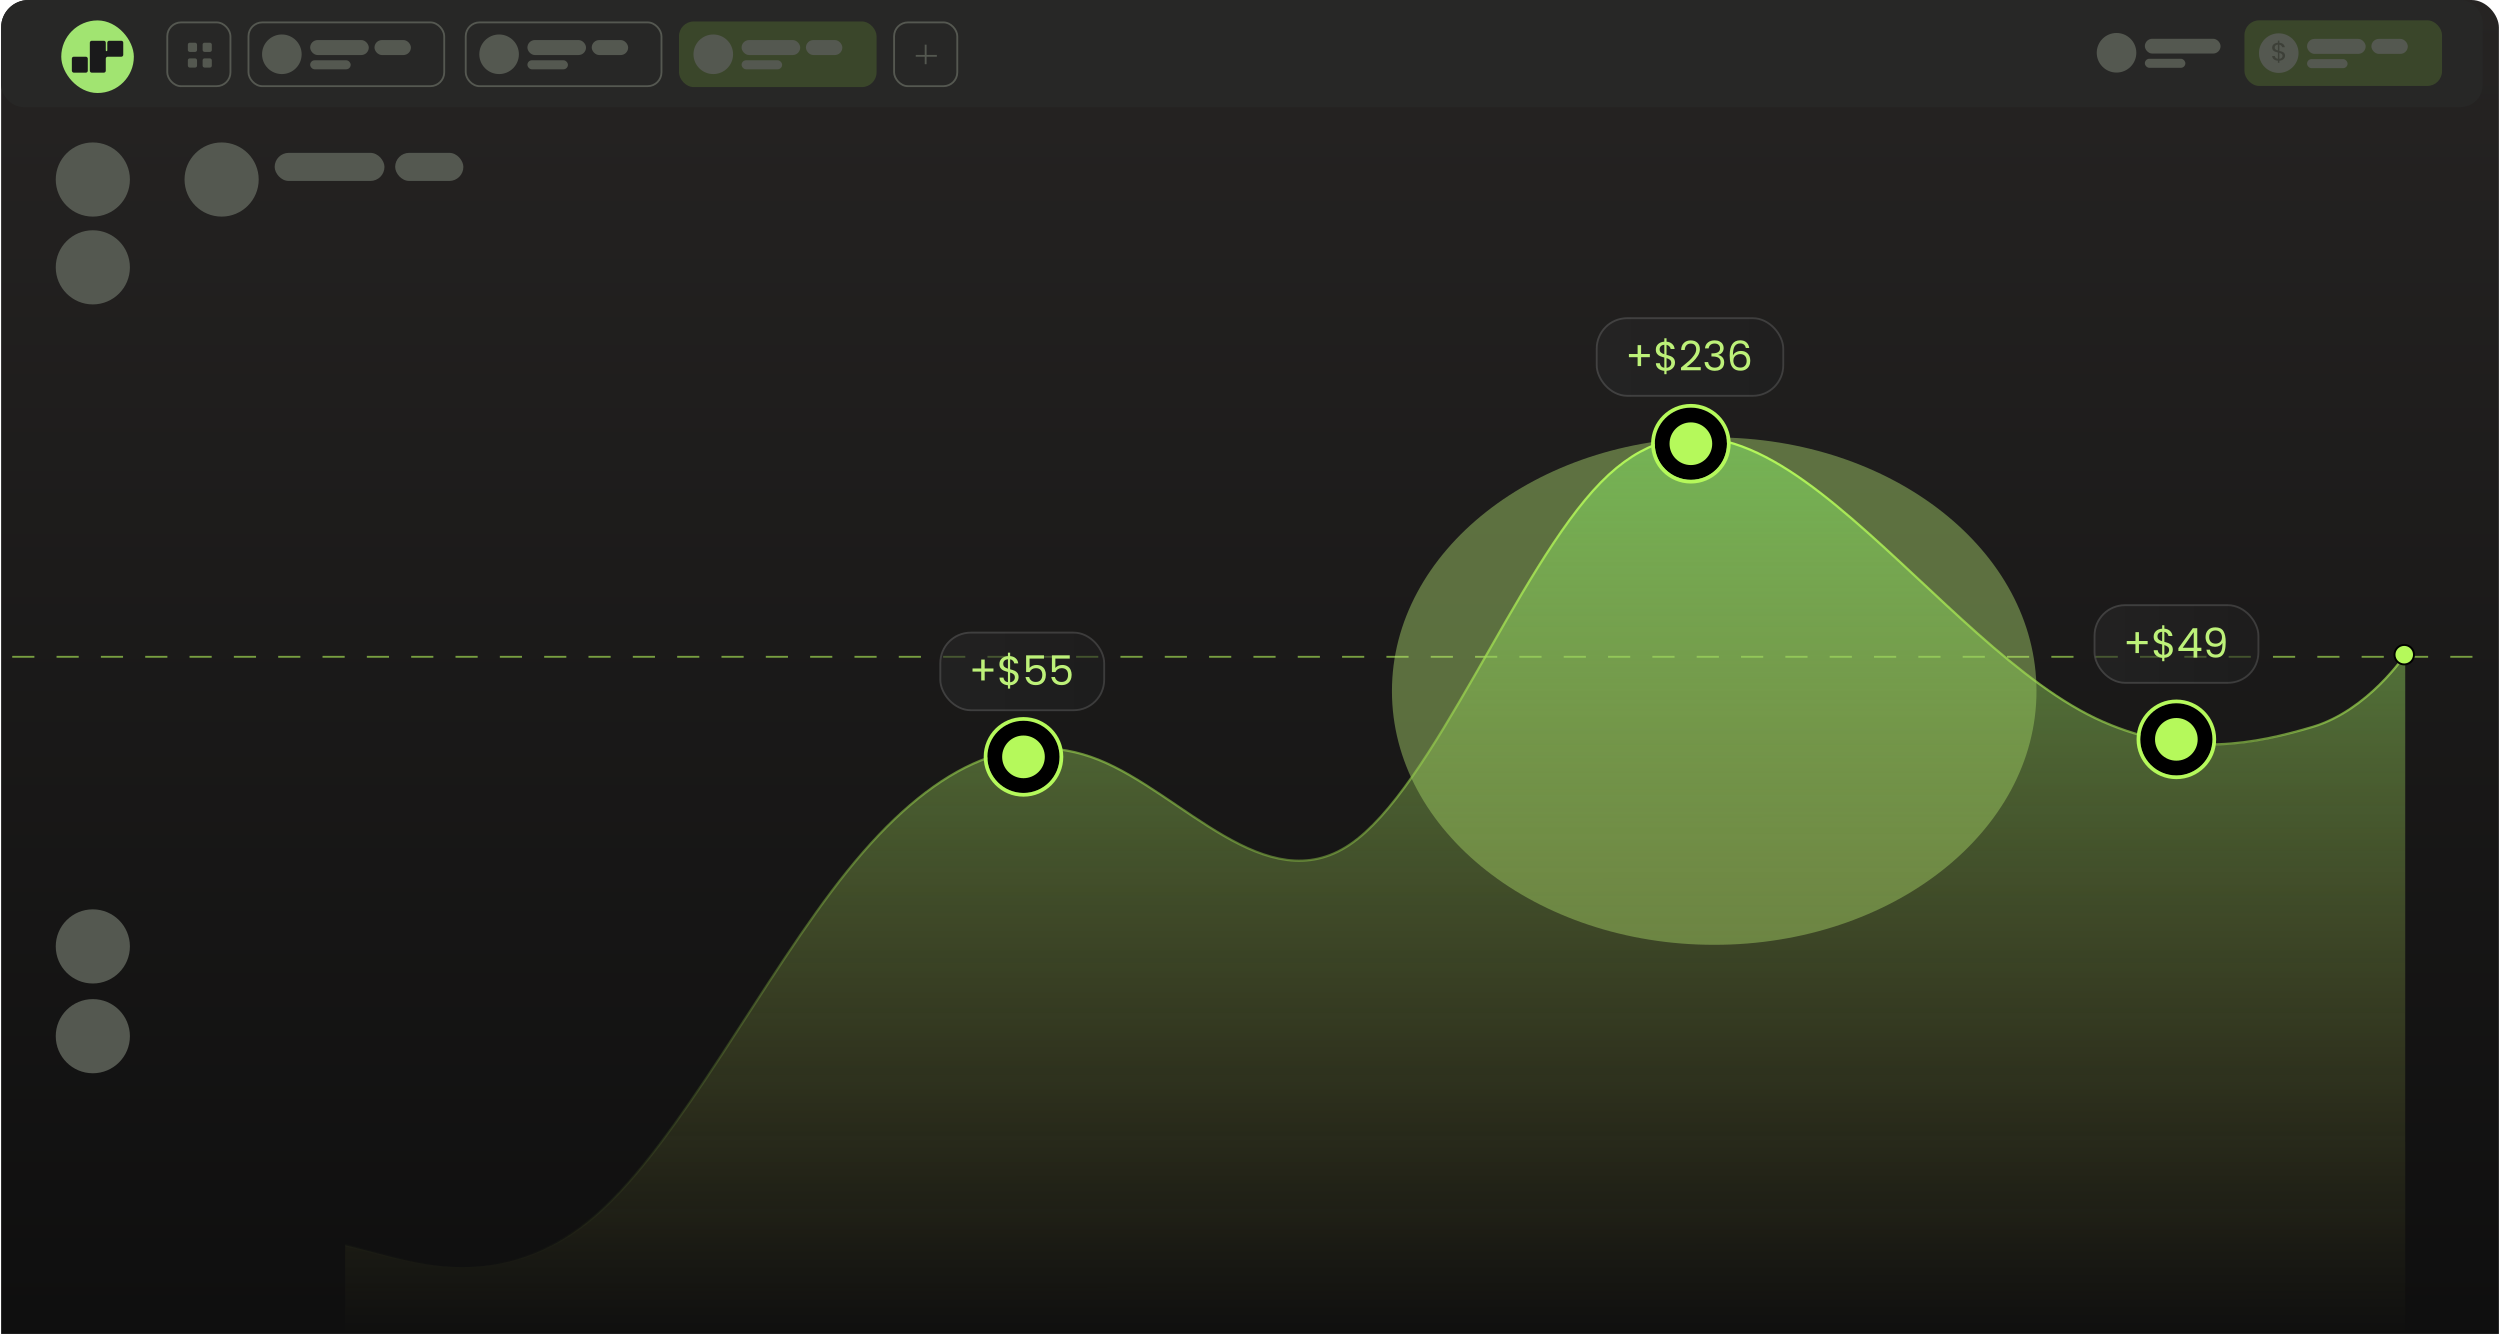 <?xml version="1.0" encoding="UTF-8"?> <svg xmlns="http://www.w3.org/2000/svg" width="1102" height="588" viewBox="0 0 1102 588" fill="none"><g clip-path="url(#clip0_9_4016)"><rect x="0.492" width="1101.02" height="609" rx="12.09" fill="url(#paint0_linear_9_4016)"></rect><path opacity="0.6" d="M-33.692 289.519L1093.53 289.519" stroke="#B5F95B" stroke-width="0.814" stroke-dasharray="9.77 9.77"></path><rect x="414.086" y="278.452" width="73.044" height="35.022" rx="13.836" fill="url(#paint1_linear_9_4016)" fill-opacity="0.6"></rect><rect x="414.493" y="278.859" width="72.23" height="34.208" rx="13.429" stroke="white" stroke-opacity="0.14" stroke-width="0.814"></rect><path d="M437.913 296.045H434.058V299.954H432.52V296.045H428.683V294.651H432.52V290.724H434.058V294.651H437.913V296.045ZM449 298.506C449 299.085 448.855 299.64 448.566 300.171C448.276 300.69 447.848 301.124 447.281 301.474C446.726 301.824 446.056 302.023 445.272 302.072V303.538H444.295V302.072C443.197 301.975 442.304 301.625 441.616 301.022C440.928 300.407 440.578 299.628 440.566 298.687H442.322C442.37 299.194 442.557 299.634 442.883 300.008C443.221 300.382 443.691 300.618 444.295 300.714V296.19C443.486 295.985 442.835 295.773 442.34 295.556C441.845 295.339 441.423 295.001 441.073 294.543C440.723 294.084 440.548 293.469 440.548 292.697C440.548 291.719 440.886 290.911 441.562 290.272C442.249 289.632 443.16 289.276 444.295 289.204V287.702H445.272V289.204C446.297 289.288 447.124 289.62 447.751 290.199C448.379 290.766 448.741 291.508 448.837 292.425H447.082C447.021 292.003 446.834 291.623 446.521 291.285C446.207 290.935 445.791 290.706 445.272 290.597V295.013C446.068 295.218 446.714 295.43 447.208 295.647C447.715 295.852 448.137 296.184 448.475 296.642C448.825 297.101 449 297.722 449 298.506ZM442.231 292.606C442.231 293.197 442.406 293.65 442.756 293.964C443.106 294.277 443.619 294.537 444.295 294.742V290.561C443.667 290.621 443.166 290.827 442.792 291.177C442.418 291.514 442.231 291.991 442.231 292.606ZM445.272 300.732C445.923 300.66 446.43 300.425 446.792 300.027C447.166 299.628 447.353 299.152 447.353 298.597C447.353 298.006 447.172 297.553 446.81 297.239C446.448 296.914 445.935 296.654 445.272 296.461V300.732ZM460.186 290.308H453.834V294.434C454.111 294.048 454.521 293.734 455.064 293.493C455.607 293.24 456.192 293.113 456.82 293.113C457.821 293.113 458.636 293.324 459.263 293.746C459.89 294.157 460.337 294.694 460.602 295.357C460.88 296.009 461.019 296.702 461.019 297.438C461.019 298.307 460.856 299.085 460.53 299.773C460.204 300.461 459.703 301.004 459.028 301.402C458.364 301.8 457.538 301.999 456.548 301.999C455.281 301.999 454.256 301.673 453.472 301.022C452.687 300.37 452.211 299.502 452.042 298.416H453.653C453.809 299.104 454.141 299.64 454.648 300.027C455.155 300.413 455.794 300.606 456.566 300.606C457.52 300.606 458.237 300.322 458.72 299.755C459.203 299.176 459.444 298.416 459.444 297.475C459.444 296.534 459.203 295.81 458.72 295.303C458.237 294.784 457.526 294.525 456.584 294.525C455.945 294.525 455.384 294.682 454.901 294.995C454.431 295.297 454.087 295.713 453.87 296.244H452.313V288.86H460.186V290.308ZM471.55 290.308H465.198V294.434C465.475 294.048 465.886 293.734 466.429 293.493C466.972 293.24 467.557 293.113 468.184 293.113C469.186 293.113 470 293.324 470.627 293.746C471.255 294.157 471.701 294.694 471.967 295.357C472.244 296.009 472.383 296.702 472.383 297.438C472.383 298.307 472.22 299.085 471.894 299.773C471.568 300.461 471.068 301.004 470.392 301.402C469.728 301.8 468.902 301.999 467.913 301.999C466.646 301.999 465.62 301.673 464.836 301.022C464.052 300.37 463.575 299.502 463.406 298.416H465.017C465.174 299.104 465.506 299.64 466.012 300.027C466.519 300.413 467.159 300.606 467.931 300.606C468.884 300.606 469.602 300.322 470.084 299.755C470.567 299.176 470.808 298.416 470.808 297.475C470.808 296.534 470.567 295.81 470.084 295.303C469.602 294.784 468.89 294.525 467.949 294.525C467.309 294.525 466.748 294.682 466.266 294.995C465.795 295.297 465.451 295.713 465.234 296.244H463.678V288.86H471.55V290.308Z" fill="#BDF179"></path><g opacity="0.4" filter="url(#filter0_f_9_4016)"><ellipse cx="755.626" cy="304.647" rx="142.056" ry="111.832" fill="#BDF179"></ellipse></g><path d="M170.588 553.55L152.139 548.857V625.533H1060.22V288.587C1060.22 288.587 1045.17 312.241 1019.27 320.465C993.38 328.688 963.925 334.313 927.026 318.146C890.126 301.978 853.227 260.41 816.327 228.67C779.428 196.93 742.529 175.017 705.629 212.663C668.73 250.308 631.83 347.511 594.931 372.35C558.032 397.189 521.132 349.664 484.233 334.896C447.334 320.129 410.434 338.119 373.535 383.931C336.635 429.744 299.736 503.378 262.837 535.503C225.937 567.628 189.038 558.242 170.588 553.55Z" fill="url(#paint2_linear_9_4016)"></path><path d="M152.139 548.857L170.588 553.55C189.038 558.242 225.937 567.628 262.837 535.503C299.736 503.378 336.635 429.744 373.535 383.931C410.434 338.119 447.334 320.129 484.233 334.896C521.132 349.664 558.032 397.189 594.931 372.35C631.83 347.511 668.73 250.308 705.629 212.663C742.529 175.017 779.428 196.93 816.327 228.67C853.227 260.41 890.126 301.978 927.026 318.146C963.925 334.313 994.687 327.725 1019.27 320.465C1043.86 313.205 1060.22 288.587 1060.22 288.587" stroke="url(#paint3_linear_9_4016)" stroke-width="1.007"></path><circle cx="451.151" cy="333.624" r="12.659" fill="#B5F95B" stroke="black" stroke-width="6.511"></circle><circle cx="451.151" cy="333.624" r="16.728" stroke="#B5F95B" stroke-width="1.628"></circle><circle cx="745.338" cy="195.597" r="12.659" fill="#B5F95B" stroke="black" stroke-width="6.511"></circle><circle cx="745.338" cy="195.597" r="16.728" stroke="#B5F95B" stroke-width="1.628"></circle><rect x="703.425" y="139.854" width="83.044" height="35.022" rx="13.836" fill="url(#paint4_linear_9_4016)" fill-opacity="0.6"></rect><rect x="703.832" y="140.261" width="82.23" height="34.208" rx="13.429" stroke="white" stroke-opacity="0.14" stroke-width="0.814"></rect><path d="M727.252 157.447H723.397V161.356H721.859V157.447H718.022V156.053H721.859V152.126H723.397V156.053H727.252V157.447ZM738.339 159.908C738.339 160.488 738.194 161.043 737.905 161.573C737.615 162.092 737.187 162.527 736.62 162.876C736.065 163.226 735.395 163.425 734.611 163.474V164.94H733.634V163.474C732.536 163.377 731.643 163.027 730.955 162.424C730.267 161.809 729.918 161.03 729.905 160.089H731.661C731.709 160.596 731.896 161.036 732.222 161.411C732.56 161.785 733.03 162.02 733.634 162.116V157.592C732.825 157.387 732.174 157.176 731.679 156.958C731.184 156.741 730.762 156.403 730.412 155.945C730.062 155.486 729.887 154.871 729.887 154.099C729.887 153.122 730.225 152.313 730.901 151.674C731.589 151.034 732.5 150.678 733.634 150.606V149.104H734.611V150.606C735.637 150.69 736.463 151.022 737.09 151.601C737.718 152.168 738.08 152.91 738.176 153.827H736.421C736.361 153.405 736.173 153.025 735.86 152.687C735.546 152.337 735.13 152.108 734.611 151.999V156.415C735.407 156.621 736.053 156.832 736.548 157.049C737.054 157.254 737.477 157.586 737.814 158.044C738.164 158.503 738.339 159.124 738.339 159.908ZM731.571 154.008C731.571 154.6 731.745 155.052 732.095 155.366C732.445 155.679 732.958 155.939 733.634 156.144V151.963C733.006 152.024 732.506 152.229 732.132 152.579C731.758 152.916 731.571 153.393 731.571 154.008ZM734.611 162.134C735.263 162.062 735.769 161.827 736.131 161.429C736.505 161.03 736.692 160.554 736.692 159.999C736.692 159.408 736.511 158.955 736.149 158.641C735.787 158.316 735.275 158.056 734.611 157.863V162.134ZM740.983 162.044C742.515 160.813 743.716 159.806 744.584 159.022C745.453 158.225 746.183 157.399 746.774 156.542C747.378 155.673 747.679 154.823 747.679 153.99C747.679 153.206 747.486 152.591 747.1 152.144C746.726 151.686 746.117 151.457 745.272 151.457C744.452 151.457 743.812 151.716 743.354 152.235C742.907 152.741 742.666 153.423 742.63 154.28H741.037C741.085 152.929 741.496 151.885 742.268 151.149C743.04 150.413 744.035 150.045 745.254 150.045C746.497 150.045 747.48 150.389 748.204 151.076C748.94 151.764 749.308 152.711 749.308 153.918C749.308 154.919 749.006 155.897 748.403 156.85C747.812 157.791 747.136 158.623 746.376 159.347C745.616 160.059 744.645 160.892 743.462 161.845H749.688V163.22H740.983V162.044ZM751.556 153.574C751.64 152.464 752.068 151.595 752.841 150.968C753.613 150.34 754.614 150.027 755.845 150.027C756.665 150.027 757.371 150.178 757.962 150.479C758.566 150.769 759.018 151.167 759.32 151.674C759.634 152.18 759.79 152.754 759.79 153.393C759.79 154.141 759.573 154.787 759.139 155.33C758.717 155.872 758.162 156.222 757.474 156.379V156.47C758.258 156.663 758.879 157.043 759.338 157.61C759.796 158.177 760.026 158.919 760.026 159.836C760.026 160.524 759.869 161.145 759.555 161.7C759.241 162.243 758.771 162.671 758.143 162.985C757.516 163.299 756.762 163.456 755.881 163.456C754.602 163.456 753.553 163.124 752.732 162.46C751.912 161.785 751.453 160.831 751.357 159.601H752.949C753.034 160.325 753.329 160.916 753.836 161.374C754.343 161.833 755.018 162.062 755.863 162.062C756.708 162.062 757.347 161.845 757.781 161.411C758.228 160.964 758.451 160.391 758.451 159.691C758.451 158.786 758.149 158.135 757.546 157.737C756.943 157.338 756.032 157.139 754.813 157.139H754.397V155.764H754.831C755.941 155.752 756.78 155.571 757.347 155.221C757.914 154.859 758.198 154.304 758.198 153.556C758.198 152.916 757.987 152.404 757.564 152.018C757.154 151.631 756.563 151.438 755.791 151.438C755.043 151.438 754.439 151.631 753.981 152.018C753.522 152.404 753.251 152.922 753.166 153.574H751.556ZM769.543 153.393C769.277 152.054 768.451 151.384 767.063 151.384C765.99 151.384 765.187 151.8 764.656 152.633C764.125 153.453 763.866 154.811 763.878 156.705C764.156 156.078 764.614 155.589 765.254 155.239C765.905 154.877 766.629 154.696 767.425 154.696C768.668 154.696 769.657 155.082 770.393 155.854C771.142 156.627 771.516 157.694 771.516 159.058C771.516 159.878 771.353 160.614 771.027 161.266C770.713 161.917 770.231 162.436 769.579 162.822C768.94 163.208 768.161 163.401 767.244 163.401C766.002 163.401 765.03 163.124 764.331 162.569C763.631 162.014 763.142 161.248 762.865 160.27C762.587 159.293 762.448 158.086 762.448 156.651C762.448 152.223 763.993 150.009 767.082 150.009C768.264 150.009 769.193 150.328 769.869 150.968C770.544 151.607 770.942 152.416 771.063 153.393H769.543ZM767.082 156.09C766.563 156.09 766.074 156.198 765.616 156.415C765.157 156.621 764.783 156.94 764.493 157.375C764.216 157.797 764.077 158.316 764.077 158.931C764.077 159.848 764.343 160.596 764.874 161.175C765.404 161.742 766.165 162.026 767.154 162.026C767.998 162.026 768.668 161.766 769.163 161.248C769.67 160.717 769.923 160.005 769.923 159.112C769.923 158.171 769.682 157.435 769.199 156.904C768.716 156.361 768.011 156.09 767.082 156.09Z" fill="#BDF179"></path><circle cx="959.335" cy="325.903" r="12.659" fill="#B5F95B" stroke="black" stroke-width="6.511"></circle><circle cx="959.335" cy="325.903" r="16.728" stroke="#B5F95B" stroke-width="1.628"></circle><circle cx="1059.79" cy="288.587" r="4.301" fill="#B5F95B" stroke="black" stroke-width="0.86"></circle><rect x="922.87" y="266.362" width="73.044" height="35.022" rx="13.836" fill="url(#paint5_linear_9_4016)" fill-opacity="0.6"></rect><rect x="923.276" y="266.769" width="72.23" height="34.208" rx="13.429" stroke="white" stroke-opacity="0.14" stroke-width="0.814"></rect><path d="M946.696 283.955H942.841V287.864H941.303V283.955H937.466V282.561H941.303V278.634H942.841V282.561H946.696V283.955ZM957.783 286.416C957.783 286.995 957.639 287.55 957.349 288.081C957.06 288.6 956.631 289.034 956.064 289.384C955.509 289.734 954.839 289.933 954.055 289.982V291.448H953.078V289.982C951.98 289.885 951.087 289.535 950.399 288.932C949.712 288.317 949.362 287.538 949.35 286.597H951.105C951.153 287.104 951.341 287.544 951.666 287.918C952.004 288.292 952.475 288.528 953.078 288.624V284.1C952.27 283.895 951.618 283.683 951.123 283.466C950.629 283.249 950.206 282.911 949.856 282.453C949.507 281.994 949.332 281.379 949.332 280.607C949.332 279.629 949.669 278.821 950.345 278.182C951.033 277.542 951.944 277.186 953.078 277.114V275.612H954.055V277.114C955.081 277.198 955.907 277.53 956.535 278.109C957.162 278.676 957.524 279.418 957.621 280.335H955.865C955.805 279.913 955.618 279.533 955.304 279.195C954.99 278.845 954.574 278.616 954.055 278.507V282.923C954.852 283.128 955.497 283.34 955.992 283.557C956.498 283.762 956.921 284.094 957.259 284.552C957.608 285.011 957.783 285.632 957.783 286.416ZM951.015 280.516C951.015 281.108 951.19 281.56 951.54 281.874C951.889 282.187 952.402 282.447 953.078 282.652V278.471C952.451 278.532 951.95 278.737 951.576 279.087C951.202 279.424 951.015 279.901 951.015 280.516ZM954.055 288.642C954.707 288.57 955.214 288.335 955.575 287.937C955.949 287.538 956.137 287.062 956.137 286.507C956.137 285.916 955.956 285.463 955.594 285.149C955.232 284.824 954.719 284.564 954.055 284.371V288.642ZM960.228 286.959V285.71L966.58 276.915H968.553V285.529H970.363V286.959H968.553V289.873H966.924V286.959H960.228ZM966.997 278.634L962.128 285.529H966.997V278.634ZM974.126 286.362C974.246 287.05 974.524 287.581 974.958 287.955C975.405 288.329 976.002 288.516 976.75 288.516C977.751 288.516 978.487 288.124 978.958 287.339C979.44 286.555 979.67 285.234 979.646 283.376C979.392 283.919 978.97 284.347 978.379 284.661C977.788 284.962 977.13 285.113 976.406 285.113C975.598 285.113 974.874 284.95 974.234 284.625C973.607 284.287 973.112 283.798 972.75 283.159C972.388 282.519 972.207 281.747 972.207 280.842C972.207 279.551 972.581 278.513 973.329 277.729C974.077 276.933 975.139 276.535 976.515 276.535C978.204 276.535 979.386 277.084 980.062 278.182C980.75 279.28 981.093 280.914 981.093 283.086C981.093 284.606 980.955 285.861 980.677 286.851C980.412 287.84 979.953 288.594 979.302 289.113C978.662 289.632 977.781 289.891 976.659 289.891C975.429 289.891 974.47 289.559 973.782 288.896C973.094 288.232 972.702 287.388 972.605 286.362H974.126ZM976.678 283.72C977.486 283.72 978.149 283.472 978.668 282.978C979.187 282.471 979.447 281.789 979.447 280.933C979.447 280.028 979.193 279.298 978.686 278.743C978.18 278.188 977.468 277.91 976.551 277.91C975.706 277.91 975.031 278.176 974.524 278.706C974.029 279.237 973.782 279.937 973.782 280.806C973.782 281.687 974.029 282.392 974.524 282.923C975.019 283.454 975.736 283.72 976.678 283.72Z" fill="#BDF179"></path><circle cx="40.919" cy="79.136" r="16.343" fill="#545850"></circle><circle cx="40.919" cy="117.843" r="16.343" fill="#545850"></circle><circle cx="40.919" cy="417.182" r="16.343" fill="#545850"></circle><circle cx="40.919" cy="456.75" r="16.343" fill="#545850"></circle><circle cx="97.691" cy="79.136" r="16.343" fill="#545850"></circle><rect x="121.074" y="67.38" width="48.398" height="12.38" rx="6.19" fill="#545850"></rect><rect x="174.188" y="67.38" width="30.066" height="12.38" rx="6.19" fill="#545850"></rect><rect x="0.492" width="1093.85" height="47.205" rx="9.767" fill="#272726"></rect><rect x="989.354" y="8.953" width="87.097" height="28.93" rx="6.511" fill="#3A462A"></rect><circle cx="1004.47" cy="23.418" r="8.724" fill="#545850"></circle><path d="M1007.26 24.569C1007.26 24.926 1007.16 25.269 1006.97 25.596C1006.77 25.916 1006.48 26.184 1006.1 26.4C1005.73 26.616 1005.27 26.738 1004.75 26.768V27.672H1004.09V26.768C1003.35 26.709 1002.75 26.493 1002.28 26.121C1001.82 25.741 1001.58 25.261 1001.57 24.681H1002.76C1002.79 24.993 1002.92 25.265 1003.14 25.496C1003.36 25.726 1003.68 25.871 1004.09 25.931V23.14C1003.54 23.014 1003.1 22.884 1002.77 22.75C1002.44 22.616 1002.15 22.408 1001.92 22.125C1001.68 21.842 1001.56 21.462 1001.56 20.986C1001.56 20.384 1001.79 19.885 1002.25 19.491C1002.71 19.096 1003.32 18.877 1004.09 18.832V17.906H1004.75V18.832C1005.44 18.884 1005.99 19.089 1006.42 19.446C1006.84 19.796 1007.08 20.253 1007.15 20.819H1005.97C1005.93 20.558 1005.8 20.324 1005.59 20.116C1005.38 19.9 1005.1 19.759 1004.75 19.692V22.415C1005.28 22.541 1005.72 22.672 1006.05 22.806C1006.39 22.932 1006.68 23.137 1006.91 23.42C1007.14 23.702 1007.26 24.085 1007.26 24.569ZM1002.7 20.93C1002.7 21.295 1002.81 21.574 1003.05 21.768C1003.29 21.961 1003.63 22.121 1004.09 22.248V19.669C1003.66 19.706 1003.33 19.833 1003.07 20.049C1002.82 20.257 1002.7 20.551 1002.7 20.93ZM1004.75 25.942C1005.19 25.898 1005.53 25.752 1005.77 25.507C1006.02 25.261 1006.15 24.967 1006.15 24.625C1006.15 24.26 1006.03 23.981 1005.78 23.788C1005.54 23.587 1005.19 23.427 1004.75 23.308V25.942Z" fill="#3D4038"></path><rect x="1016.95" y="17.143" width="25.835" height="6.609" rx="3.304" fill="#545850"></rect><rect x="1016.95" y="26.059" width="17.863" height="3.986" rx="1.993" fill="#545850"></rect><rect x="1045.31" y="17.143" width="16.049" height="6.609" rx="3.304" fill="#545850"></rect><circle cx="932.968" cy="23.264" r="8.724" fill="#545850"></circle><rect x="945.45" y="17.092" width="33.369" height="6.511" rx="3.256" fill="#545850"></rect><rect x="945.45" y="25.905" width="17.863" height="3.986" rx="1.993" fill="#545850"></rect><rect x="394.115" y="9.869" width="27.853" height="28.116" rx="6.104" stroke="#555851" stroke-width="0.814"></rect><path d="M408.033 19.684V28.312M412.963 24.614H403.663" stroke="#545850" stroke-width="0.814"></path><rect x="73.733" y="9.869" width="27.853" height="28.116" rx="6.104" stroke="#555851" stroke-width="0.814"></rect><rect x="82.805" y="18.833" width="4.046" height="4.046" rx="0.814" fill="#545850"></rect><rect x="89.317" y="18.833" width="4.046" height="4.046" rx="0.814" fill="#545850"></rect><rect x="89.317" y="25.739" width="4.046" height="4.046" rx="0.814" fill="#545850"></rect><rect x="82.805" y="25.739" width="4.046" height="4.046" rx="0.814" fill="#545850"></rect><rect x="109.531" y="9.869" width="86.283" height="28.116" rx="6.104" stroke="#555851" stroke-width="0.814"></rect><circle cx="124.241" cy="23.927" r="8.724" fill="#545850"></circle><rect x="136.723" y="17.652" width="25.835" height="6.609" rx="3.304" fill="#545850"></rect><rect x="136.723" y="26.568" width="17.863" height="3.986" rx="1.993" fill="#545850"></rect><rect x="165.076" y="17.652" width="16.049" height="6.609" rx="3.304" fill="#545850"></rect><rect x="205.294" y="9.869" width="86.283" height="28.116" rx="6.104" stroke="#555851" stroke-width="0.814"></rect><circle cx="220.003" cy="23.927" r="8.724" fill="#545850"></circle><rect x="232.485" y="17.652" width="25.835" height="6.609" rx="3.304" fill="#545850"></rect><rect x="232.485" y="26.568" width="17.863" height="3.986" rx="1.993" fill="#545850"></rect><rect x="260.838" y="17.652" width="16.049" height="6.609" rx="3.304" fill="#545850"></rect><rect x="299.296" y="9.462" width="87.097" height="28.93" rx="6.511" fill="#3A462A"></rect><circle cx="314.413" cy="23.927" r="8.724" fill="#545850"></circle><rect x="326.895" y="17.652" width="25.835" height="6.609" rx="3.304" fill="#545850"></rect><rect x="326.895" y="26.568" width="17.863" height="3.986" rx="1.993" fill="#545850"></rect><rect x="355.248" y="17.652" width="16.049" height="6.609" rx="3.304" fill="#545850"></rect><rect x="27" y="9" width="32" height="32" rx="16" fill="#A1E471"></rect><path d="M46.628 22.23C46.628 22.415 46.778 22.565 46.964 22.565C47.149 22.565 47.299 22.415 47.299 22.23V18.814C47.299 18.348 47.677 17.971 48.143 17.971H53.485C53.951 17.971 54.329 18.348 54.329 18.814V24.157C54.329 24.622 53.951 25 53.485 25H47.471C47.005 25 46.628 25.378 46.628 25.843V31.186C46.628 31.652 46.25 32.029 45.784 32.029H40.442C39.976 32.029 39.598 31.652 39.598 31.186V18.814C39.598 18.348 39.976 17.971 40.442 17.971H45.784C46.25 17.971 46.628 18.348 46.628 18.814V22.23Z" fill="#1A1A1B"></path><rect x="31.671" y="25" width="7.029" height="7.029" rx="0.844" fill="#1A1A1B"></rect></g><defs><filter id="filter0_f_9_4016" x="412.071" y="-8.683" width="687.109" height="626.66" filterUnits="userSpaceOnUse" color-interpolation-filters="sRGB"><feFlood flood-opacity="0" result="BackgroundImageFix"></feFlood><feBlend mode="normal" in="SourceGraphic" in2="BackgroundImageFix" result="shape"></feBlend><feGaussianBlur stdDeviation="100.749" result="effect1_foregroundBlur_9_4016"></feGaussianBlur></filter><linearGradient id="paint0_linear_9_4016" x1="551" y1="0" x2="551" y2="609" gradientUnits="userSpaceOnUse"><stop stop-color="#262423"></stop><stop offset="1" stop-color="#0E0E0E"></stop></linearGradient><linearGradient id="paint1_linear_9_4016" x1="414.086" y1="295.963" x2="487.13" y2="295.963" gradientUnits="userSpaceOnUse"><stop stop-color="#272727"></stop><stop offset="1" stop-color="#1F1F1F"></stop></linearGradient><linearGradient id="paint2_linear_9_4016" x1="766.609" y1="-40.406" x2="766.645" y2="588.463" gradientUnits="userSpaceOnUse"><stop stop-color="#63F46F"></stop><stop offset="1" stop-color="#B7B148" stop-opacity="0"></stop><stop offset="1" stop-color="white"></stop></linearGradient><linearGradient id="paint3_linear_9_4016" x1="594.931" y1="192.815" x2="594.931" y2="558.534" gradientUnits="userSpaceOnUse"><stop stop-color="#B5F95B"></stop><stop offset="1" stop-color="#6B9336" stop-opacity="0"></stop></linearGradient><linearGradient id="paint4_linear_9_4016" x1="703.425" y1="157.365" x2="786.469" y2="157.365" gradientUnits="userSpaceOnUse"><stop stop-color="#272727"></stop><stop offset="1" stop-color="#1F1F1F"></stop></linearGradient><linearGradient id="paint5_linear_9_4016" x1="922.87" y1="283.873" x2="995.914" y2="283.873" gradientUnits="userSpaceOnUse"><stop stop-color="#272727"></stop><stop offset="1" stop-color="#1F1F1F"></stop></linearGradient><clipPath id="clip0_9_4016"><rect x="0.492" width="1101.02" height="609" rx="12.09" fill="white"></rect></clipPath></defs></svg> 